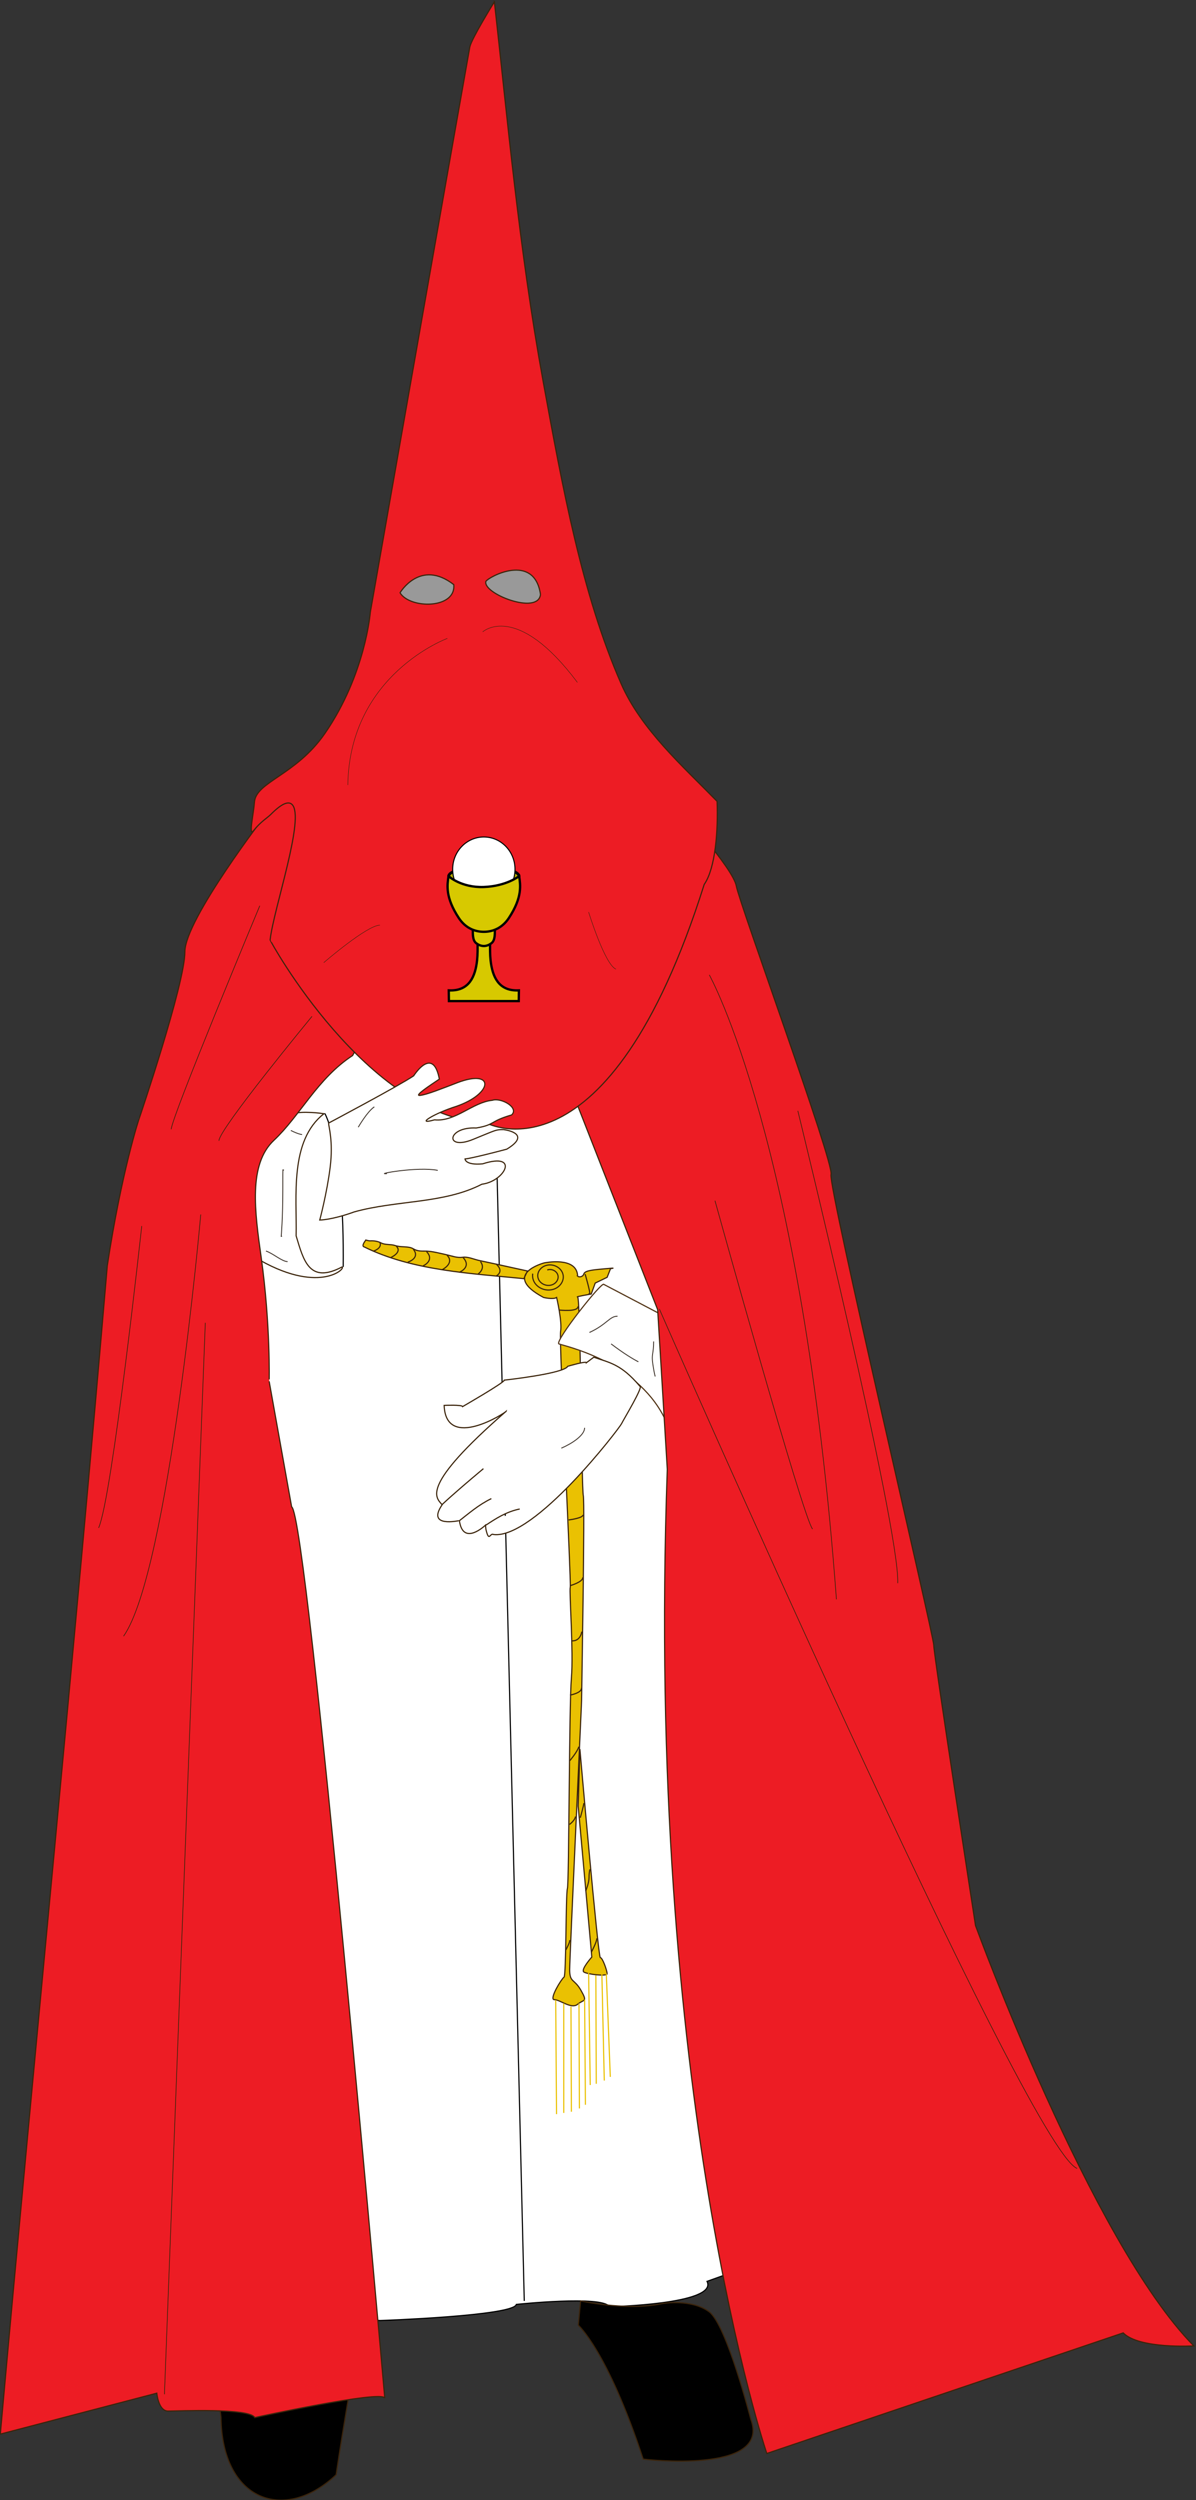 <?xml version="1.0" encoding="UTF-8" standalone="no"?>
<!-- Created with Inkscape (http://www.inkscape.org/) -->

<svg
   xmlns:dc="http://purl.org/dc/elements/1.1/"
   xmlns:cc="http://creativecommons.org/ns#"
   xmlns:rdf="http://www.w3.org/1999/02/22-rdf-syntax-ns#"
   xmlns:svg="http://www.w3.org/2000/svg"
   xmlns="http://www.w3.org/2000/svg"
   xmlns:sodipodi="http://sodipodi.sourceforge.net/DTD/sodipodi-0.dtd"
   xmlns:inkscape="http://www.inkscape.org/namespaces/inkscape"
   width="516.729"
   height="1079.595"
   id="svg2"
   sodipodi:version="0.32"
   inkscape:version="0.92.3 (2405546, 2018-03-11)"
   sodipodi:docname="Uniforme_de_la_Hermandad_de_la_Santa_Cena.svg"
   inkscape:output_extension="org.inkscape.output.svg.inkscape"
   version="1.0">
  <rect width="100%" height="100%" fill="#333333" stroke="none"/>
  <defs
     id="defs4" />
  <sodipodi:namedview
     id="base"
     pagecolor="#ffffff"
     bordercolor="#666666"
     borderopacity="1.0"
     inkscape:pageopacity="0.0"
     inkscape:pageshadow="2"
     inkscape:zoom="0.66681419"
     inkscape:cx="183.17478"
     inkscape:cy="601.23114"
     inkscape:document-units="px"
     inkscape:current-layer="g3755"
     inkscape:window-width="1920"
     inkscape:window-height="1001"
     inkscape:window-x="-9"
     inkscape:window-y="-9"
     showguides="true"
     inkscape:guide-bbox="true"
     showgrid="false"
     inkscape:window-maximized="1"
     fit-margin-top="0"
     fit-margin-left="0"
     fit-margin-right="0"
     fit-margin-bottom="0" />
  <g
     inkscape:label="Capa 1"
     inkscape:groupmode="layer"
     id="layer1"
     transform="translate(-841.142,-193.986)">
    <g
       id="g3755">
      <g
         id="g182" />
      <g
         id="g1161">
        <g
           transform="matrix(0.971,0,0,0.985,514.94,-9.688)"
           id="g11056"
           style="opacity:1;fill:#ffffff;fill-opacity:1;stroke:#000000;stroke-opacity:1">
          <path
             style="fill:#ffffff;fill-opacity:1;fill-rule:evenodd;stroke:#000000;stroke-width:0.511;stroke-linecap:butt;stroke-linejoin:miter;stroke-miterlimit:4;stroke-dasharray:none;stroke-opacity:1"
             d="m 527.805,790.228 c 0,0 5.556,205.061 15.152,223.749 0,0 28.284,197.99 24.749,201.525"
             id="path3188"
             inkscape:connector-curvature="0" />
          <path
             style="fill:#ffffff;fill-opacity:1;fill-rule:evenodd;stroke:#000000;stroke-width:0.511;stroke-linecap:butt;stroke-linejoin:miter;stroke-miterlimit:4;stroke-dasharray:none;stroke-opacity:1"
             d="m 505.076,1224.088 c 0,0 59.599,-2.02 60.609,-7.071 0,0 38.386,-4.041 41.416,1.01 0,0 48.487,-1.01 43.437,-11.112 l 65.66,-23.233 -54.548,-522.249 -205.061,2.02 c -44.281,186.205 8.755,372.41 13.132,558.614 z"
             id="path2763"
             sodipodi:nodetypes="ccccccccc"
             inkscape:connector-curvature="0" />
          <path
             style="fill:#ffffff;fill-opacity:1;fill-rule:evenodd;stroke:#000000;stroke-width:0.511;stroke-linecap:butt;stroke-linejoin:miter;stroke-miterlimit:4;stroke-dasharray:none;stroke-opacity:1"
             d="m 557.099,721.032 12.122,494.47 v 0"
             id="path3190"
             inkscape:connector-curvature="0" />
        </g>
        <g
           transform="matrix(0.971,0,0,0.985,514.94,-9.688)"
           style="opacity:1;fill:#000000"
           id="g10083">
          <path
             style="fill:#000000;fill-rule:evenodd;stroke:#3b240b;stroke-width:0.511;stroke-linecap:butt;stroke-linejoin:miter;stroke-miterlimit:4;stroke-dasharray:none;stroke-opacity:1"
             d="m 434.286,1266.648 c 0.464,36.142 28.042,46.587 51.21,25.054 1.74,-11.692 3.479,-21.779 5.219,-32.197 l 2.143,-19.286 -60.714,7.143 z"
             id="path2188"
             sodipodi:nodetypes="cccccc"
             inkscape:connector-curvature="0" />
          <path
             sodipodi:nodetypes="cccsccc"
             style="fill:#000000;fill-rule:evenodd;stroke:#3b240b;stroke-width:0.511;stroke-linecap:butt;stroke-linejoin:miter;stroke-miterlimit:4;stroke-dasharray:none;stroke-opacity:1"
             d="m 593.276,1226.107 c -0.172,0 12.847,10.884 28.865,58.741 0,0 57.145,6.8 47.859,-17.486 0,0 -10.714,-41.429 -18.571,-47.143 -7.857,-5.714 -20.592,-3.606 -20.592,-3.606 -9.94,2.272 -24.543,1.328 -36.553,-1.135 z"
             id="path2190"
             inkscape:connector-curvature="0" />
        </g>
        <g
           transform="matrix(0.971,0,0,0.985,514.94,-9.688)"
           id="g8108"
           style="fill:#eac102">
          <path
             style="fill:#eac102;fill-opacity:1;fill-rule:evenodd;stroke:#3b230b;stroke-width:0.511;stroke-linecap:butt;stroke-linejoin:miter;stroke-miterlimit:4;stroke-dasharray:none;stroke-opacity:1"
             d="m 498.75,750.398 c 0.637,0.123 1.255,0.396 1.887,0.362 1.64,-0.088 3.254,0.109 4.885,0.917 1.946,0.965 4.274,0.478 6.223,1.13 2.732,0.915 5.942,0.165 8.061,1.42 2.145,1.27 3.912,0.962 5.896,1.03 2.654,0.092 5.791,0.916 8.768,1.559 2.727,0.589 4.799,1.491 7.37,1.14 2.409,-0.329 4.9,0.916 7.554,1.462 2.146,0.441 4.389,0.918 6.746,1.425 4.389,0.945 9.176,1.998 14.482,3.126 l -1.576,3.362 c -23.416,-2.308 -49.471,-3.416 -71.01,-13.898 -1.607,-0.357 0.714,-3.036 0.714,-3.036 z m 94.21,15.839 c -0.253,-8.839 -14.9,-5.808 -14.9,-5.808 0,0 -19.445,5.051 -0.253,15.152 0,0 4.293,1.01 5.808,0 0,0 2.525,10.607 1.768,14.9 -0.758,4.293 4.798,110.107 4.293,112.127 -0.505,2.02 1.515,28.284 0.505,39.901 -1.01,11.617 -1.01,89.651 -1.768,92.176 -0.758,2.525 -0.505,38.386 -1.515,38.891 -1.01,0.505 -6.819,9.849 -4.293,9.849 2.525,0 7.576,4.293 10.354,2.02 2.778,-2.273 4.546,-0.758 1.515,-6.061 -3.03,-5.303 -5.051,-3.283 -5.051,-9.091 0,-5.808 5.303,-116.168 5.303,-118.188 0,-2.02 1.515,-87.126 0.758,-89.651 -0.758,-2.525 -1.263,-87.126 -2.525,-87.126 -1.263,0 6.061,-1.263 6.061,-1.263 l 1.768,-4.798 5.303,-2.525 1.515,-3.788 c 0,0 3.536,-0.505 -2.02,0 -5.556,0.505 -9.344,0.758 -9.849,2.273 -0.505,1.515 -2.273,1.515 -2.778,1.01 z m 0.253,232.335 6.061,66.165 c 0,0 -5.051,5.556 -3.536,6.566 1.515,1.01 10.354,2.02 10.354,0.758 0,-1.263 -2.02,-7.071 -3.03,-7.071 -1.01,0 -9.091,-91.419 -9.091,-91.419 z"
             id="path2767"
             sodipodi:nodetypes="csssssssssccccccccssssssssssssccccsscccssscc"
             inkscape:connector-curvature="0" />
          <g
             id="g8097"
             style="fill:#eac102">
            <path
               id="path2165"
               d="m 583.214,1083.612 0.357,50"
               style="fill:#eac102;fill-rule:evenodd;stroke:#eac102;stroke-width:0.511;stroke-linecap:butt;stroke-linejoin:miter;stroke-miterlimit:4;stroke-dasharray:none;stroke-opacity:1"
               inkscape:connector-curvature="0" />
            <path
               id="path2167"
               d="m 586.786,1085.041 v 48.036"
               style="fill:#eac102;fill-rule:evenodd;stroke:#eac102;stroke-width:0.511;stroke-linecap:butt;stroke-linejoin:miter;stroke-miterlimit:4;stroke-dasharray:none;stroke-opacity:1"
               inkscape:connector-curvature="0" />
            <path
               id="path2169"
               d="m 590,1086.469 0.179,46.072"
               style="fill:#eac102;fill-rule:evenodd;stroke:#eac102;stroke-width:0.511;stroke-linecap:butt;stroke-linejoin:miter;stroke-miterlimit:4;stroke-dasharray:none;stroke-opacity:1"
               inkscape:connector-curvature="0" />
            <path
               id="path2171"
               d="m 593.571,1085.041 0.179,46.071"
               style="fill:#eac102;fill-rule:evenodd;stroke:#eac102;stroke-width:0.511;stroke-linecap:butt;stroke-linejoin:miter;stroke-miterlimit:4;stroke-dasharray:none;stroke-opacity:1"
               inkscape:connector-curvature="0" />
            <path
               id="path2173"
               d="m 596.071,1083.434 0.357,46.071"
               style="fill:#eac102;fill-rule:evenodd;stroke:#eac102;stroke-width:0.511;stroke-linecap:butt;stroke-linejoin:miter;stroke-miterlimit:4;stroke-dasharray:none;stroke-opacity:1"
               inkscape:connector-curvature="0" />
            <path
               sodipodi:nodetypes="cc"
               id="path2177"
               d="m 597.857,1071.737 0.714,49.107"
               style="fill:#eac102;fill-rule:evenodd;stroke:#eac102;stroke-width:0.511;stroke-linecap:butt;stroke-linejoin:miter;stroke-miterlimit:4;stroke-dasharray:none;stroke-opacity:1"
               inkscape:connector-curvature="0" />
            <path
               sodipodi:nodetypes="cc"
               id="path2179"
               d="m 601.071,1072.809 0.179,47.5"
               style="fill:#eac102;fill-rule:evenodd;stroke:#eac102;stroke-width:0.511;stroke-linecap:butt;stroke-linejoin:miter;stroke-miterlimit:4;stroke-dasharray:none;stroke-opacity:1"
               inkscape:connector-curvature="0" />
            <path
               sodipodi:nodetypes="cc"
               id="path2181"
               d="m 603.75,1072.273 1.071,46.607"
               style="fill:#eac102;fill-rule:evenodd;stroke:#eac102;stroke-width:0.511;stroke-linecap:butt;stroke-linejoin:miter;stroke-miterlimit:4;stroke-dasharray:none;stroke-opacity:1"
               inkscape:connector-curvature="0" />
            <path
               sodipodi:nodetypes="cc"
               id="path2183"
               d="M 605.714,1071.916 607.5,1117.273"
               style="fill:#eac102;fill-rule:evenodd;stroke:#eac102;stroke-width:0.511;stroke-linecap:butt;stroke-linejoin:miter;stroke-miterlimit:4;stroke-dasharray:none;stroke-opacity:1"
               inkscape:connector-curvature="0" />
          </g>
        </g>
        <g
           transform="matrix(0.971,0,0,0.985,514.94,-9.688)"
           id="g10079">
          <path
             style="fill:#ffffff;fill-opacity:1;fill-rule:evenodd;stroke:#3b240b;stroke-width:0.511;stroke-linecap:butt;stroke-linejoin:miter;stroke-miterlimit:4;stroke-dasharray:none;stroke-opacity:1"
             d="m 464.923,695.273 c 5.303,-1.768 15.152,-0.253 15.152,-0.253 -15.42,11.914 -11.986,36.368 -12.374,53.538 3.333,10.866 5.835,21.237 20.456,13.637 1.793,0.797 -10.828,12.416 -38.891,-4.293 -22.476,-34.598 15.657,-62.629 15.657,-62.629 z"
             id="path2765"
             sodipodi:nodetypes="cccccc"
             inkscape:connector-curvature="0" />
          <path
             sodipodi:nodetypes="csccc"
             style="fill:#ffffff;fill-opacity:1;fill-rule:evenodd;stroke:#513315;stroke-width:0.511;stroke-linecap:butt;stroke-linejoin:miter;stroke-miterlimit:4;stroke-dasharray:none;stroke-opacity:1"
             d="m 604.643,769.862 c -0.598,-1.793 -22.125,25.054 -20,26.071 1.611,0.771 33.929,7.143 46.786,32.143 l 13.929,-37.143 z"
             id="path4169"
             inkscape:connector-curvature="0" />
        </g>
        <g
           transform="matrix(0.971,0,0,0.985,514.94,-9.688)"
           id="g8081"
           style="fill:#ed1c24">
          <path
             style="fill:#ed1c24;fill-opacity:1;fill-rule:evenodd;stroke:#3b240b;stroke-width:0.511;stroke-linecap:butt;stroke-linejoin:miter;stroke-miterlimit:4;stroke-dasharray:none;stroke-opacity:1"
             d="m 492.857,669.505 c -15.681,10.075 -23.412,26.452 -34.996,37.144 -11.476,10.592 -8.558,31.194 -5.688,51.429 4.181,29.478 3.541,54.322 3.541,54.283 l 10,55 c 7.143,3.571 41.429,390.714 41.429,390.714 -1.429,-3.571 -57.857,8.571 -57.857,8.571 -2.143,-4.286 -34.286,-2.857 -38.571,-2.857 -4.286,0 -5,-7.857 -5,-7.857 l -69.629,17.948 C 351.77,1101.229 368.956,932.279 383.687,761.666 c 6.229,-40.679 14.203,-64.878 14.313,-64.878 0,0 20.203,-58.589 20.203,-72.731 0,-14.142 36.365,-60.609 36.365,-60.609 55.169,-36.161 121.716,-2.153 182.574,-3.229 0,0 25,27.143 26.429,35 1.429,7.857 43.571,121.429 42.143,126.429 -1.429,5 45.714,202.143 45.714,206.429 0,4.286 18.571,122.857 18.571,122.857 0,0 51.429,138.571 97.143,184.286 0,0 -24.286,1.429 -31.429,-5.714 l -158.571,52.857 c 0,0 -54.286,-157.143 -44.286,-431.429 l -4.286,-70 -55.714,-140 -63.575,-2.295 z"
             id="path2737"
             sodipodi:nodetypes="csccccsccccssccsssccccccccc"
             inkscape:connector-curvature="0" />
          <path
             style="fill:#ed1c24;fill-rule:evenodd;stroke:#3b240b;stroke-width:0.307;stroke-linecap:butt;stroke-linejoin:miter;stroke-miterlimit:4;stroke-dasharray:none;stroke-opacity:1"
             d="m 451.538,603.854 c 0,0 -39.396,92.934 -39.396,97.985"
             id="path3170"
             inkscape:connector-curvature="0" />
          <path
             style="fill:#ed1c24;fill-rule:evenodd;stroke:#3b240b;stroke-width:0.307;stroke-linecap:butt;stroke-linejoin:miter;stroke-miterlimit:4;stroke-dasharray:none;stroke-opacity:1"
             d="m 425.274,739.215 c 0,0 -14.142,156.574 -34.345,184.858"
             id="path3172"
             inkscape:connector-curvature="0" />
          <path
             style="fill:#ed1c24;fill-rule:evenodd;stroke:#3b240b;stroke-width:0.307;stroke-linecap:butt;stroke-linejoin:miter;stroke-miterlimit:4;stroke-dasharray:none;stroke-opacity:1"
             d="M 427.295,786.692 409.112,1256.413"
             id="path3174"
             inkscape:connector-curvature="0" />
          <path
             style="fill:#ed1c24;fill-rule:evenodd;stroke:#3b240b;stroke-width:0.307;stroke-linecap:butt;stroke-linejoin:miter;stroke-miterlimit:4;stroke-dasharray:none;stroke-opacity:1"
             d="m 399.01,744.266 c 0,0 -13.132,119.198 -19.193,132.33"
             id="path3176"
             inkscape:connector-curvature="0" />
          <path
             style="fill:#ed1c24;fill-rule:evenodd;stroke:#3b240b;stroke-width:0.307;stroke-linecap:butt;stroke-linejoin:miter;stroke-miterlimit:4;stroke-dasharray:none;stroke-opacity:1"
             d="m 474.772,652.342 c 0,0 -41.416,49.497 -41.416,54.548"
             id="path3178"
             inkscape:connector-curvature="0" />
          <path
             style="fill:#ed1c24;fill-rule:evenodd;stroke:#3b240b;stroke-width:0.307;stroke-linecap:butt;stroke-linejoin:miter;stroke-miterlimit:4;stroke-dasharray:none;stroke-opacity:1"
             d="m 651.548,634.159 c 0,0 41.416,72.731 56.569,273.751"
             id="path3180"
             sodipodi:nodetypes="cs"
             inkscape:connector-curvature="0" />
          <path
             style="fill:#ed1c24;fill-rule:evenodd;stroke:#3b240b;stroke-width:0.307;stroke-linecap:butt;stroke-linejoin:miter;stroke-miterlimit:4;stroke-dasharray:none;stroke-opacity:1"
             d="m 629.325,780.631 c 0,0 163.645,367.696 185.868,376.787"
             id="path3182"
             inkscape:connector-curvature="0" />
          <path
             style="fill:#ed1c24;fill-rule:evenodd;stroke:#3b240b;stroke-width:0.307;stroke-linecap:butt;stroke-linejoin:miter;stroke-miterlimit:4;stroke-dasharray:none;stroke-opacity:1"
             d="m 690.944,693.758 c 0,0 45.457,182.838 44.447,207.081"
             id="path3184"
             inkscape:connector-curvature="0" />
          <path
             style="fill:#ed1c24;fill-rule:evenodd;stroke:#3b240b;stroke-width:0.307;stroke-linecap:butt;stroke-linejoin:miter;stroke-miterlimit:4;stroke-dasharray:none;stroke-opacity:1"
             d="m 654.074,733.154 c 0,0 39.396,139.906 43.437,143.947"
             id="path3186"
             inkscape:connector-curvature="0" />
        </g>
        <rect
           y="434.462"
           x="1015.511"
           height="26.453"
           width="70.196"
           id="rect13998"
           style="fill:#808080;fill-opacity:1;fill-rule:nonzero;stroke:#433930;stroke-width:0.4;stroke-miterlimit:4;stroke-dasharray:none;stroke-opacity:1" />
        <g
           transform="matrix(0.971,0,0,0.985,514.94,-9.688)"
           id="g7105">
          <path
             style="fill:#ed1c24;fill-opacity:1;fill-rule:evenodd;stroke:#3b240b;stroke-width:0.511;stroke-linecap:butt;stroke-linejoin:miter;stroke-miterlimit:4;stroke-dasharray:none;stroke-opacity:1"
             d="m 555.923,207.571 c 0,0 -10.209,16.219 -10.923,19.791 -0.714,3.571 -44.286,247.857 -44.286,247.857 0,0 -2.092,27.143 -20.163,53.043 -12.861,18.431 -30.805,21.255 -31.398,30.245 -0.307,4.652 -2.723,15.279 -0.414,12.432 3.225,-3.976 6.179,-5.611 7.7,-7.124 4.817,-4.792 7.758,-5.874 9.381,-4.434 6.102,5.414 -8.157,45.823 -9.688,59.46 -0.167,0.167 43.018,77.747 96.234,80.245 0,0 54.062,28.99 96.919,-104.582 5.104,-7.236 6.2,-24.07 5.714,-36.429 -15.295,-15.442 -33.764,-31.484 -42.675,-51.525 -17.431,-39.203 -26.078,-86.002 -34.725,-132.626 -10.717,-57.789 -16.053,-116.931 -21.677,-166.354 z"
             id="path3873"
             inkscape:connector-curvature="0" />
          <path
             style="fill:#999999;fill-opacity:1;fill-rule:evenodd;stroke:#3b240b;stroke-width:0.511;stroke-linecap:butt;stroke-linejoin:miter;stroke-miterlimit:4;stroke-dasharray:none;stroke-opacity:1"
             d="m 513.947,466.648 c 0,0 8.911,-15 23.911,-3.571 1.029,10.789 -19.625,10.676 -23.911,3.571 z"
             id="path3871"
             inkscape:connector-curvature="0" />
          <path
             style="fill:#999999;fill-opacity:1;fill-rule:evenodd;stroke:#3b240b;stroke-width:0.511;stroke-linecap:butt;stroke-linejoin:miter;stroke-miterlimit:4;stroke-dasharray:none;stroke-opacity:1"
             d="m 552.143,461.648 c 1.177,-1.961 21.545,-12.813 24.286,5.714 -0.929,9.24 -25.875,-0.373 -24.286,-5.714 z"
             id="path3869"
             inkscape:connector-curvature="0" />
          <path
             style="fill:none;stroke:#3b240b;stroke-width:0.204;stroke-linecap:butt;stroke-linejoin:miter;stroke-miterlimit:4;stroke-dasharray:none;stroke-opacity:1"
             d="m 550.714,483.791 c 0,0 15,-13.571 42.143,22.143"
             id="path3192"
             inkscape:connector-curvature="0" />
          <path
             style="fill:none;stroke:#3b240b;stroke-width:0.204;stroke-linecap:butt;stroke-linejoin:miter;stroke-miterlimit:4;stroke-dasharray:none;stroke-opacity:1"
             d="m 535,486.648 c 0,0 -43.571,15.714 -44.286,64.286"
             id="path3194"
             inkscape:connector-curvature="0" />
          <path
             style="fill:none;stroke:#3b240b;stroke-width:0.204;stroke-linecap:butt;stroke-linejoin:miter;stroke-miterlimit:4;stroke-dasharray:none;stroke-opacity:1"
             d="m 480,628.791 c 0,0 19.286,-16.429 25,-16.429"
             id="path3196"
             inkscape:connector-curvature="0" />
          <path
             style="fill:none;stroke:#3b240b;stroke-width:0.204;stroke-linecap:butt;stroke-linejoin:miter;stroke-miterlimit:4;stroke-dasharray:none;stroke-opacity:1"
             d="m 597.857,606.648 c 0,0 7.143,22.857 12.143,25"
             id="path3198"
             inkscape:connector-curvature="0" />
        </g>
        <path
           transform="translate(832.35,179.499)"
           style="fill:none;fill-rule:evenodd;stroke:#000000;stroke-width:0.5;stroke-linecap:butt;stroke-linejoin:miter;stroke-miterlimit:4;stroke-dasharray:none;stroke-opacity:1"
           d="m 149.122,495.292 c 0,0 8.483,14.051 7.953,66.277"
           id="path2237"
           sodipodi:nodetypes="cs"
           inkscape:connector-curvature="0" />
        <g
           transform="matrix(0.971,0,0,0.985,514.94,-4.419)"
           style="fill:#ffffff;fill-opacity:1"
           id="g8093">
          <path
             style="fill:#ffffff;fill-opacity:1;fill-rule:evenodd;stroke:#3b240b;stroke-width:0.511;stroke-linecap:butt;stroke-linejoin:miter;stroke-miterlimit:4;stroke-dasharray:none;stroke-opacity:1"
             d="m 482.143,693.791 c 0,0 31.429,-16.429 37.857,-20.714 2.746,-4.048 9.066,-10.872 11.429,1.429 -4.286,2.857 -11.497,7.477 -8.571,7.143 3.125,-0.357 9.451,-2.875 16.964,-5.714 16.333,-5.933 15.522,4.992 -0.893,10.536 -9.286,2.857 -18.827,8.435 -9.643,5.893 9.354,0.923 16.907,-7.699 25.714,-8.571 3.973,-1.27 12.055,3.252 8.571,6.429 -10,2.857 -7.143,4.286 -15.714,5.714 -13.094,-0.616 -14.107,10.1 -1.429,5 10.714,-4.286 10,-4.286 13.571,-4.286 4.023,0.517 11.148,2.772 1.429,8.571 -16.429,4.286 -18.571,4.286 -18.571,4.286 0,0 0,2.857 7.857,2.143 16.593,-5.231 9.933,7.706 -0.357,8.929 -16.875,8.626 -37.979,6.96 -56.786,12.143 -10,3.571 -15.357,3.571 -15.357,3.571 0,0 3.214,-11.786 4.643,-23.214 1.429,-11.429 -0.714,-17.857 -0.714,-19.286 z"
             id="path2759"
             sodipodi:nodetypes="cccsccccccccccccccsc"
             inkscape:connector-curvature="0" />
          <path
             style="fill:#ffffff;fill-opacity:1;fill-rule:evenodd;stroke:#3b240b;stroke-width:0.511;stroke-linecap:butt;stroke-linejoin:miter;stroke-miterlimit:4;stroke-dasharray:none;stroke-opacity:1"
             d="m 600.159,796.415 c 6.797,2.392 12.009,2.829 20.468,12.697 1.786,0 -7.055,14.322 -8.127,16.465 -1.071,2.143 -38.75,50.714 -56.964,48.571 -1.607,-0.893 -1.964,3.75 -3.393,-2.321 l -0.179,-1.786 c 0,0 -10,9.464 -11.607,-1.964 -0.121,-0.087 -14.81,3.324 -7.679,-6.964 -2.767,-3.215 -10.175,-7.842 28.571,-41.071 -0.096,0.594 -26.95,17.688 -27.679,-2.5 0,0 8.036,-0.357 8.214,0.536 0,0 18.571,-10.536 18.571,-11.607 0,0 26.607,-2.857 28.214,-6.071 0,0 8.491,-2.453 8.312,-1.56 z m -67.556,64.65 c 5.522,-5.053 11.917,-10.398 18.435,-15.784 m -10.733,22.855 c 4.462,-3.388 8.54,-6.968 14.268,-9.723 m -2.399,11.617 c 4.465,-2.901 8.919,-5.813 15.026,-7.071"
             id="path2761"
             sodipodi:nodetypes="ccscccccccccccccccccc"
             inkscape:connector-curvature="0" />
        </g>
        <g
           transform="matrix(0.971,0,0,0.985,514.94,-9.688)"
           id="g15228">
          <path
             style="fill:none;stroke:#433930;stroke-width:0.409;stroke-linecap:butt;stroke-linejoin:miter;stroke-miterlimit:4;stroke-dasharray:none;stroke-opacity:1"
             d="m 530.714,719.862 c -8.929,-1.786 -28.673,1.811 -22.601,1.454"
             id="path13011"
             sodipodi:nodetypes="cc"
             inkscape:connector-curvature="0" />
          <path
             style="fill:none;stroke:#433930;stroke-width:0.409;stroke-linecap:butt;stroke-linejoin:miter;stroke-miterlimit:4;stroke-dasharray:none;stroke-opacity:1"
             d="m 502.5,692.005 c -3.214,2.143 -7.143,8.929 -7.143,8.929"
             id="path13013"
             inkscape:connector-curvature="0" />
          <path
             style="fill:none;stroke:#433930;stroke-width:0.409;stroke-linecap:butt;stroke-linejoin:miter;stroke-miterlimit:4;stroke-dasharray:none;stroke-opacity:1"
             d="m 585.714,841.648 c 5,-2.143 10.357,-5.714 10.357,-8.929"
             id="path13015"
             inkscape:connector-curvature="0" />
          <path
             style="fill:none;stroke:#433930;stroke-width:0.409;stroke-linecap:butt;stroke-linejoin:miter;stroke-miterlimit:4;stroke-dasharray:none;stroke-opacity:1"
             d="m 598.214,790.934 c 7.857,-3.571 8.929,-7.143 12.5,-7.143"
             id="path13017"
             inkscape:connector-curvature="0" />
          <path
             style="fill:none;stroke:#433930;stroke-width:0.409;stroke-linecap:butt;stroke-linejoin:miter;stroke-miterlimit:4;stroke-dasharray:none;stroke-opacity:1"
             d="m 607.857,795.934 c 5.714,4.286 10,6.786 12.143,7.857"
             id="path13019"
             inkscape:connector-curvature="0" />
          <path
             style="fill:none;stroke:#433930;stroke-width:0.409;stroke-linecap:butt;stroke-linejoin:miter;stroke-miterlimit:4;stroke-dasharray:none;stroke-opacity:1"
             d="m 626.786,794.862 c 0,5.714 -1.071,5.357 -0.357,10 0.714,4.643 1.071,5.357 1.071,5.357"
             id="path13021"
             inkscape:connector-curvature="0" />
          <path
             style="fill:none;stroke:#433930;stroke-width:0.409;stroke-linecap:butt;stroke-linejoin:miter;stroke-miterlimit:4;stroke-dasharray:none;stroke-opacity:1"
             d="m 454.286,755.219 c 3.214,1.071 7.143,4.643 9.643,4.643"
             id="path13023"
             inkscape:connector-curvature="0" />
          <path
             style="fill:none;stroke:#433930;stroke-width:0.409;stroke-linecap:butt;stroke-linejoin:miter;stroke-miterlimit:4;stroke-dasharray:none;stroke-opacity:1"
             d="m 462.143,719.505 c -0.357,1.786 -0.357,-4.286 -0.357,8.571 0,12.857 -0.714,20.714 -0.714,20.714 h 0.357"
             id="path13025"
             inkscape:connector-curvature="0" />
          <path
             style="fill:none;stroke:#433930;stroke-width:0.409;stroke-linecap:butt;stroke-linejoin:miter;stroke-miterlimit:4;stroke-dasharray:none;stroke-opacity:1"
             d="m 465.357,702.362 c 3.571,1.786 5,1.786 5,1.786"
             id="path13027"
             inkscape:connector-curvature="0" />
        </g>
        <g
           transform="matrix(0.971,0,0,0.985,514.94,-9.688)"
           id="g15204"
           style="fill:#eac102">
          <path
             style="fill:#eac102;fill-rule:evenodd;stroke:#3b240b;stroke-width:0.511;stroke-linecap:butt;stroke-linejoin:miter;stroke-miterlimit:4;stroke-dasharray:none;stroke-opacity:1"
             d="m 579.448,763.531 c 1.83,-0.649 3.893,0.286 4.582,1.868 0.818,1.879 -0.424,3.977 -2.523,4.659 -2.437,0.793 -5.141,-0.461 -6.002,-2.574 -0.983,-2.413 0.623,-5.077 3.325,-5.91 3.044,-0.938 6.391,0.635 7.422,3.281 1.148,2.947 -0.82,6.177 -4.128,7.16 -3.65,1.085 -7.641,-0.809 -8.842,-3.988 -0.351,-0.93 -0.457,-1.928 -0.312,-2.899"
             id="path2185"
             inkscape:connector-curvature="0" />
          <path
             style="fill:#eac102;fill-rule:evenodd;stroke:#3b240a;stroke-width:0.511;stroke-linecap:butt;stroke-linejoin:miter;stroke-miterlimit:4;stroke-dasharray:none;stroke-opacity:1"
             d="m 502.172,755.251 c 0,0 3.851,-1.2 2.841,-3.725"
             id="path9094"
             inkscape:connector-curvature="0" />
          <path
             style="fill:#eac102;fill-rule:evenodd;stroke:#3b240a;stroke-width:0.511;stroke-linecap:butt;stroke-linejoin:miter;stroke-miterlimit:4;stroke-dasharray:none;stroke-opacity:1"
             d="m 509.811,758.092 c 0,0 5.303,-2.336 2.462,-4.988"
             id="path9096"
             inkscape:connector-curvature="0" />
          <path
             style="fill:#eac102;fill-rule:evenodd;stroke:#3b240a;stroke-width:0.511;stroke-linecap:butt;stroke-linejoin:miter;stroke-miterlimit:4;stroke-dasharray:none;stroke-opacity:1"
             d="m 517.388,760.112 c 0,0 5.682,-1.705 2.462,-5.682"
             id="path9098"
             inkscape:connector-curvature="0" />
          <path
             style="fill:#eac102;fill-rule:evenodd;stroke:#3b240a;stroke-width:0.511;stroke-linecap:butt;stroke-linejoin:miter;stroke-miterlimit:4;stroke-dasharray:none;stroke-opacity:1"
             d="m 524.143,761.754 c 0,0 5.43,-2.273 1.578,-6.313"
             id="path9100"
             inkscape:connector-curvature="0" />
          <path
             style="fill:#eac102;fill-rule:evenodd;stroke:#3b240a;stroke-width:0.511;stroke-linecap:butt;stroke-linejoin:miter;stroke-miterlimit:4;stroke-dasharray:none;stroke-opacity:1"
             d="m 532.603,763.459 c 0,0 5.872,-2.841 2.21,-6.44"
             id="path9102"
             inkscape:connector-curvature="0" />
          <path
             style="fill:#eac102;fill-rule:evenodd;stroke:#3b240a;stroke-width:0.511;stroke-linecap:butt;stroke-linejoin:miter;stroke-miterlimit:4;stroke-dasharray:none;stroke-opacity:1"
             d="m 540.179,764.595 c 0,0 5.935,-2.21 1.768,-6.566"
             id="path9104"
             inkscape:connector-curvature="0" />
          <path
             style="fill:#eac102;fill-rule:evenodd;stroke:#3b240a;stroke-width:0.511;stroke-linecap:butt;stroke-linejoin:miter;stroke-miterlimit:4;stroke-dasharray:none;stroke-opacity:1"
             d="m 548.513,765.416 c 0,0 3.725,-2.273 1.2,-5.619"
             id="path9106"
             inkscape:connector-curvature="0" />
          <path
             style="fill:#eac102;fill-rule:evenodd;stroke:#3b240a;stroke-width:0.511;stroke-linecap:butt;stroke-linejoin:miter;stroke-miterlimit:4;stroke-dasharray:none;stroke-opacity:1"
             d="m 556.594,766.236 c 0,0 4.041,-1.831 0.063,-5.366"
             id="path9108"
             inkscape:connector-curvature="0" />
          <g
             id="g15004"
             style="fill:#eac102">
            <path
               id="path14011"
               d="m 596.3,765.314 c 0,0 2.541,8.694 2.006,8.694 -0.535,0 -0.535,0 -0.535,0"
               style="fill:#eac102;fill-rule:evenodd;stroke:#3b230b;stroke-width:0.511;stroke-linecap:butt;stroke-linejoin:miter;stroke-miterlimit:4;stroke-dasharray:none;stroke-opacity:1"
               inkscape:connector-curvature="0" />
            <path
               id="path14013"
               d="m 584.796,781.098 c 0,0 8.561,0.936 8.293,-1.605"
               style="fill:#eac102;fill-rule:evenodd;stroke:#3b230b;stroke-width:0.511;stroke-linecap:butt;stroke-linejoin:miter;stroke-miterlimit:4;stroke-dasharray:none;stroke-opacity:1"
               inkscape:connector-curvature="0" />
            <path
               id="path14015"
               d="m 588.943,873.125 c 0,0 6.554,-0.803 6.42,-2.274"
               style="fill:#eac102;fill-rule:evenodd;stroke:#3b230b;stroke-width:0.511;stroke-linecap:butt;stroke-linejoin:miter;stroke-miterlimit:4;stroke-dasharray:none;stroke-opacity:1"
               inkscape:connector-curvature="0" />
            <path
               id="path14017"
               d="m 589.745,901.883 c 0,0 5.752,-1.605 5.484,-3.611"
               style="fill:#eac102;fill-rule:evenodd;stroke:#3b230b;stroke-width:0.511;stroke-linecap:butt;stroke-linejoin:miter;stroke-miterlimit:4;stroke-dasharray:none;stroke-opacity:1"
               inkscape:connector-curvature="0" />
            <path
               sodipodi:nodetypes="cc"
               id="path14019"
               d="m 590.281,926.093 c 0,0 3.612,0.669 4.548,-4.013"
               style="fill:#eac102;fill-rule:evenodd;stroke:#3b230b;stroke-width:0.511;stroke-linecap:butt;stroke-linejoin:miter;stroke-miterlimit:4;stroke-dasharray:none;stroke-opacity:1"
               inkscape:connector-curvature="0" />
            <path
               id="path14021"
               d="m 589.612,949.902 c 0,0 5.35,-0.936 5.083,-3.21"
               style="fill:#eac102;fill-rule:evenodd;stroke:#3b230b;stroke-width:0.511;stroke-linecap:butt;stroke-linejoin:miter;stroke-miterlimit:4;stroke-dasharray:none;stroke-opacity:1"
               inkscape:connector-curvature="0" />
            <path
               id="path14023"
               d="m 589.478,978.661 c 0,0 3.478,-4.013 4.013,-6.153"
               style="fill:#eac102;fill-rule:evenodd;stroke:#3b230b;stroke-width:0.511;stroke-linecap:butt;stroke-linejoin:miter;stroke-miterlimit:4;stroke-dasharray:none;stroke-opacity:1"
               inkscape:connector-curvature="0" />
            <path
               id="path14025"
               d="m 589.344,1006.616 c 0,0 2.408,-1.739 2.675,-3.478"
               style="fill:#eac102;fill-rule:evenodd;stroke:#3b230b;stroke-width:0.511;stroke-linecap:butt;stroke-linejoin:miter;stroke-miterlimit:4;stroke-dasharray:none;stroke-opacity:1"
               inkscape:connector-curvature="0" />
            <path
               id="path14027"
               d="m 587.739,1061.592 c 0,0 1.739,-3.076 1.739,-4.28"
               style="fill:#eac102;fill-rule:evenodd;stroke:#3b230b;stroke-width:0.511;stroke-linecap:butt;stroke-linejoin:miter;stroke-miterlimit:4;stroke-dasharray:none;stroke-opacity:1"
               inkscape:connector-curvature="0" />
            <path
               id="path14029"
               d="m 596.567,1035.776 c 0,0 1.471,-3.478 1.471,-5.885 0,-2.408 0.401,-3.611 0.401,-3.611"
               style="fill:#eac102;fill-rule:evenodd;stroke:#3b230b;stroke-width:0.511;stroke-linecap:butt;stroke-linejoin:miter;stroke-miterlimit:4;stroke-dasharray:none;stroke-opacity:1"
               inkscape:connector-curvature="0" />
            <path
               id="path14031"
               d="m 594.16,1003.674 c 0,0 1.471,-5.35 1.605,-6.42"
               style="fill:#eac102;fill-rule:evenodd;stroke:#3b230b;stroke-width:0.511;stroke-linecap:butt;stroke-linejoin:miter;stroke-miterlimit:4;stroke-dasharray:none;stroke-opacity:1"
               inkscape:connector-curvature="0" />
            <path
               id="path14033"
               d="m 599.109,1062.528 c 0,0 2.408,-4.414 2.408,-6.019"
               style="fill:#eac102;fill-rule:evenodd;stroke:#3b230b;stroke-width:0.511;stroke-linecap:butt;stroke-linejoin:miter;stroke-miterlimit:4;stroke-dasharray:none;stroke-opacity:1"
               inkscape:connector-curvature="0" />
          </g>
        </g>
        <g
           id="g17"
           transform="matrix(0.455,0,0,0.455,1568.345,441.191)">
          <g
             transform="translate(12.479,10.175)"
             id="g994">
            <path
               inkscape:connector-curvature="0"
               id="path11066"
               d="m -1157.251,340.349 c 0.07,5.88 0.135,12.225 -0.461,17.608 -1.674,15.112 -7.325,29.482 -26.902,28.478 l 0.155,10.175 h 33.158 33.158 l 0.155,-10.175 c -19.577,1.004 -25.228,-13.366 -26.902,-28.478 -0.597,-5.384 -0.532,-11.728 -0.461,-17.608 l -5.95,0.038 z"
               style="fill:#d7c900;fill-opacity:1;stroke:#000000;stroke-width:2.2;stroke-linecap:round;stroke-miterlimit:4;stroke-dasharray:none" />
            <path
               inkscape:connector-curvature="0"
               id="path11070"
               d="m -1161.756,327.994 c 0.052,4.117 -0.535,10.81 3.254,13.699 1.81,1.38 4.329,2.645 7.201,2.645 2.872,-1e-5 5.391,-1.265 7.201,-2.645 3.789,-2.89 3.203,-9.582 3.254,-13.699 h -10.455 z"
               style="fill:#d7c900;fill-opacity:1;fill-rule:evenodd;stroke:#000000;stroke-width:2.2;stroke-linecap:round;stroke-linejoin:miter;stroke-miterlimit:4;stroke-dasharray:none;stroke-opacity:1"
               sodipodi:nodetypes="csssccc" />
            <ellipse
               ry="9.023"
               rx="33.43"
               cy="278.244"
               cx="-1151.301"
               id="path11076"
               style="opacity:1;fill:#b9ad00;fill-opacity:1;fill-rule:nonzero;stroke:#000000;stroke-width:2.646;stroke-linecap:round;stroke-linejoin:round;stroke-miterlimit:4;stroke-dasharray:none;stroke-dashoffset:0;stroke-opacity:1" />
            <ellipse
               ry="30.639"
               rx="29.595"
               cy="271.5"
               cx="-1151.301"
               id="path11078"
               style="opacity:1;fill:#ffffff;fill-opacity:1;fill-rule:nonzero;stroke:#000000;stroke-width:1;stroke-linecap:round;stroke-linejoin:round;stroke-miterlimit:4;stroke-dasharray:none;stroke-dashoffset:0;stroke-opacity:1" />
            <path
               sodipodi:nodetypes="csssczc"
               inkscape:connector-curvature="0"
               id="path11072"
               d="m -1184.82,278.008 c -1.222,8.35 -3.315,19.934 9.773,39.783 6.386,9.686 15.48,13.074 23.746,13.074 8.266,0 17.36,-3.388 23.746,-13.074 13.088,-19.849 10.995,-31.433 9.772,-39.783 0,0 -11.945,9.52 -33.518,10.322 -21.573,0.802 -33.519,-10.322 -33.519,-10.322 z"
               style="opacity:1;fill:#d7c900;fill-opacity:1;fill-rule:evenodd;stroke:#000000;stroke-width:2.2;stroke-linecap:round;stroke-linejoin:miter;stroke-miterlimit:4;stroke-dasharray:none;stroke-opacity:1" />
          </g>
        </g>
      </g>
    </g>
  </g>
</svg>
